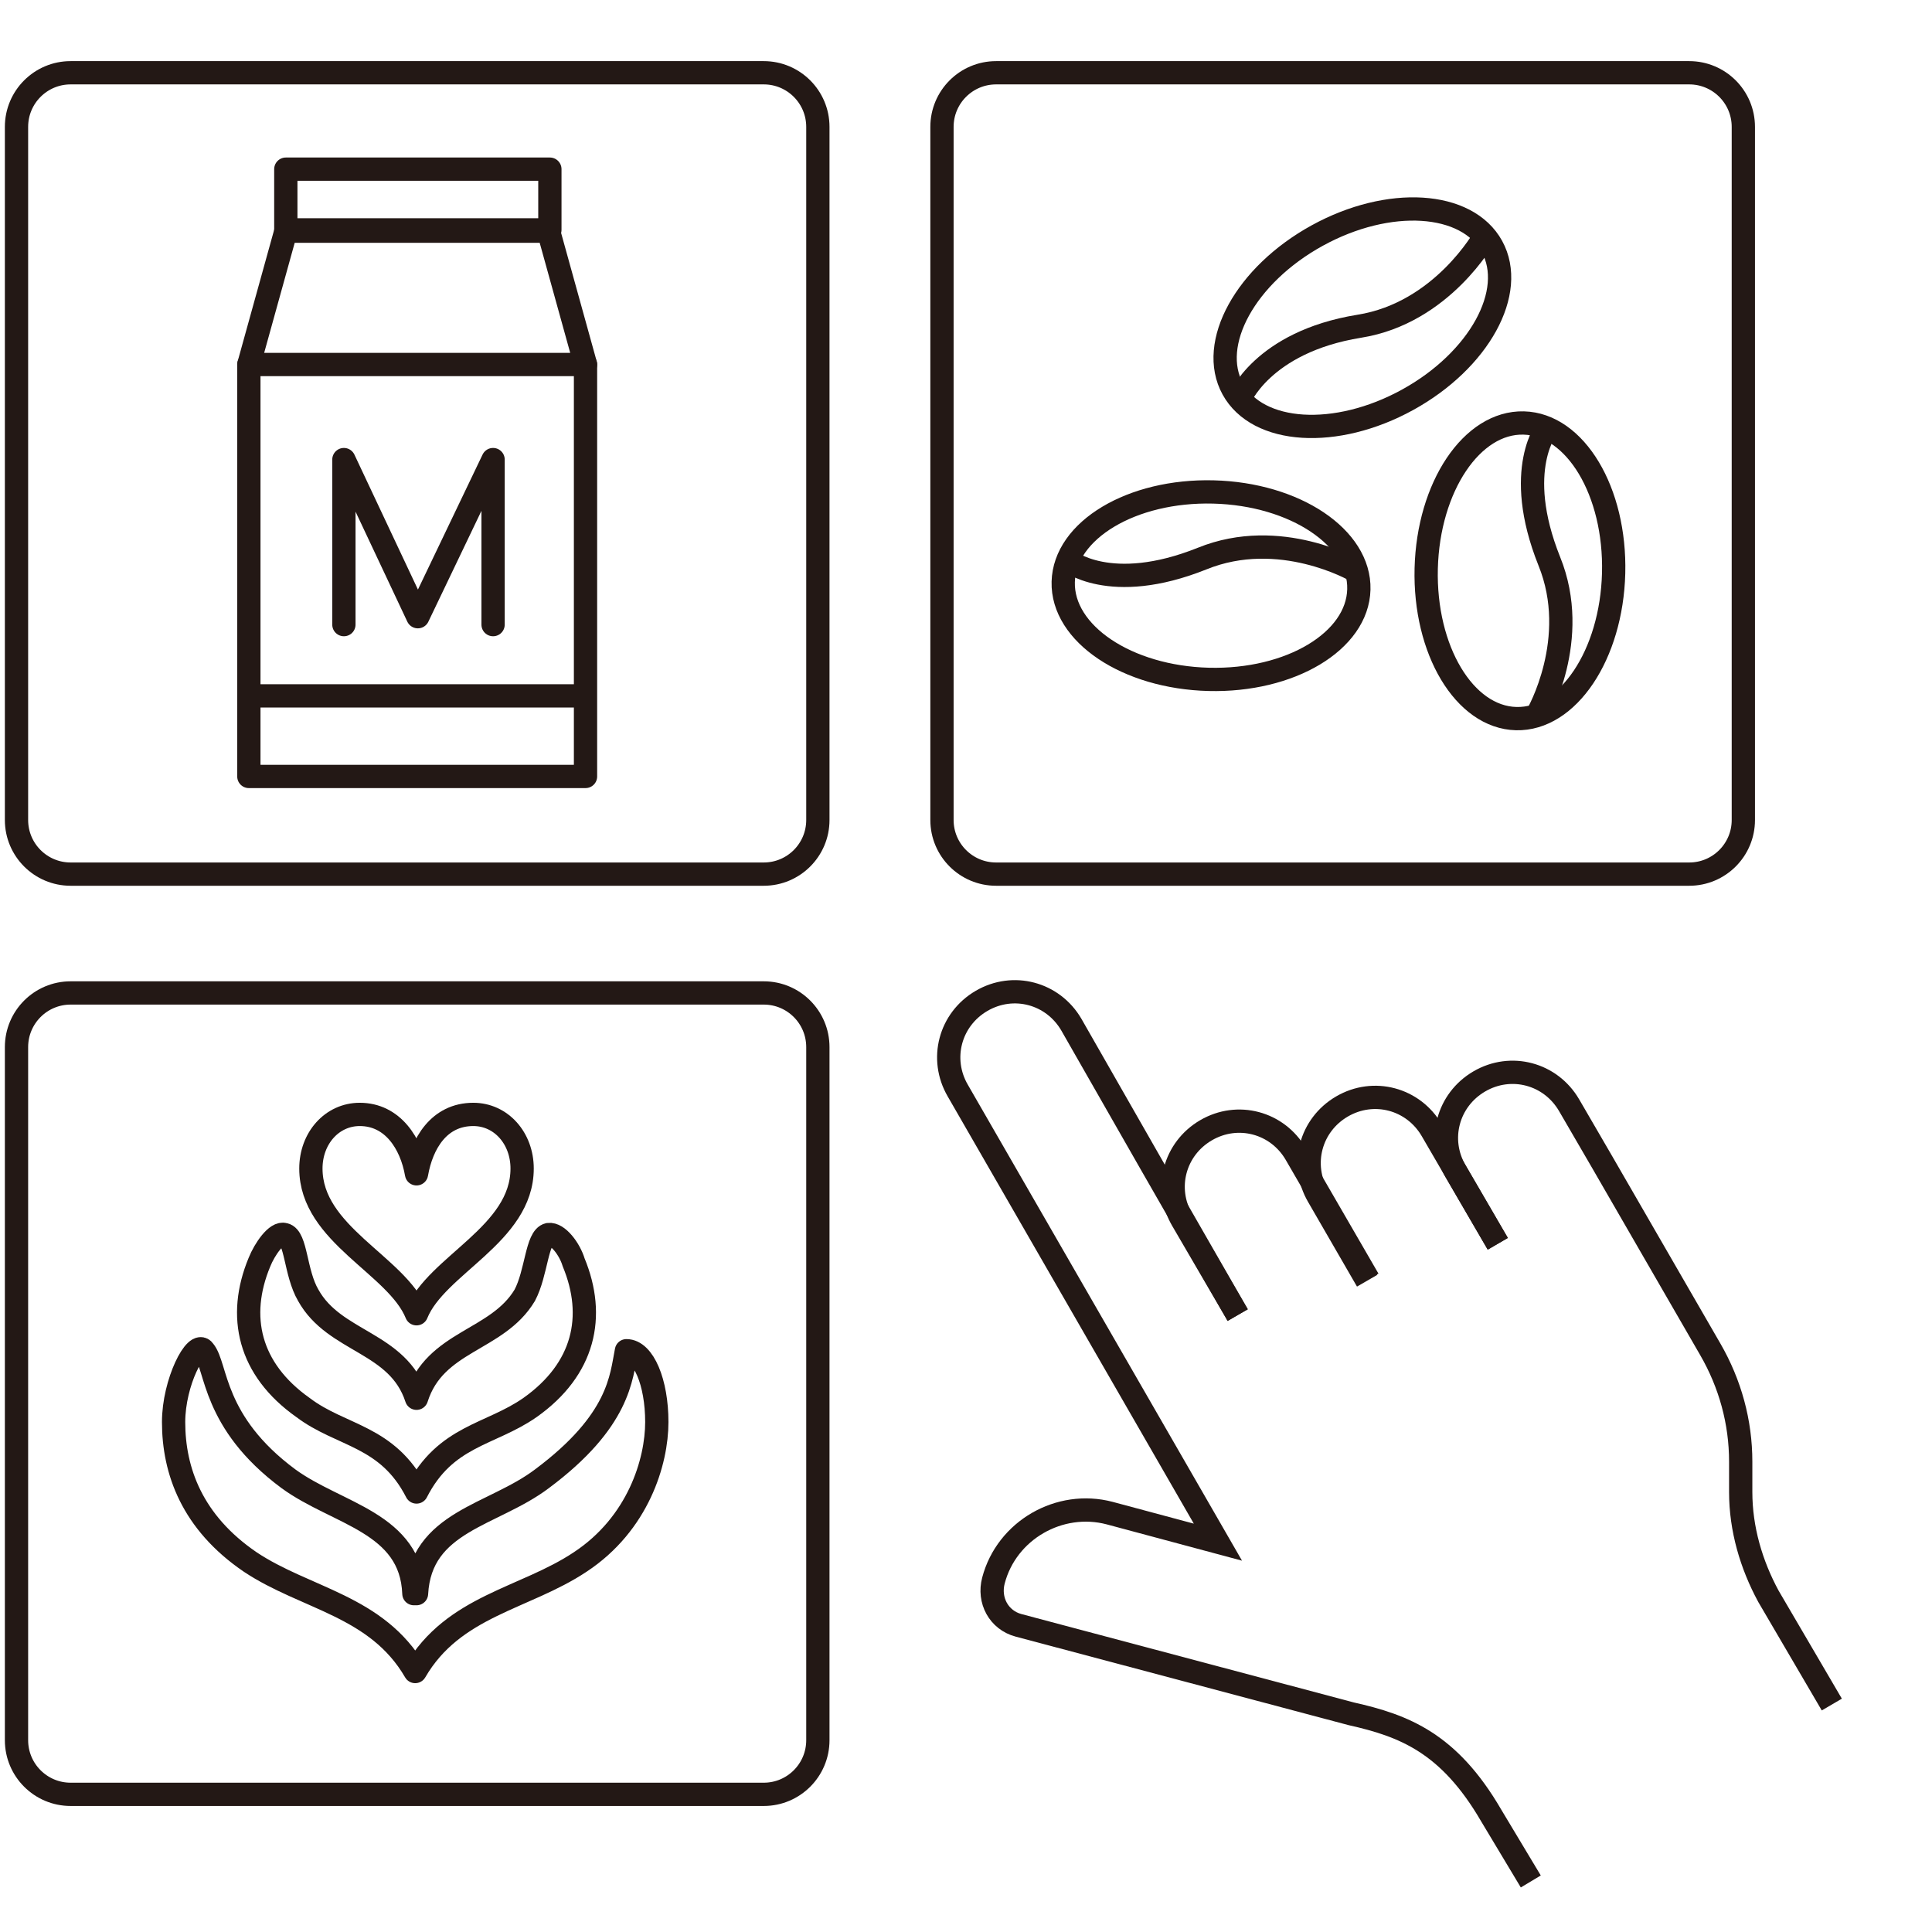 <svg width="83" height="83" viewBox="0 0 83 83" fill="none" xmlns="http://www.w3.org/2000/svg">
<path d="M17.894 68.464C18.064 65.344 21.184 65.118 23.282 63.529C26.628 61.034 26.685 59.162 26.912 58.028C27.649 58.028 28.217 59.389 28.217 61.091C28.217 62.792 27.422 65.458 24.927 67.103C22.545 68.691 19.482 68.974 17.837 71.81C16.192 68.974 13.13 68.691 10.748 67.103C8.252 65.401 7.458 63.189 7.458 61.091C7.458 59.389 8.422 57.517 8.762 58.028C9.33 58.709 9.103 61.091 12.392 63.529C14.491 65.061 17.667 65.401 17.781 68.464H17.894Z" stroke="#231815" stroke-linecap="round" stroke-linejoin="round"/>
<path d="M17.894 60.07C18.688 57.575 21.353 57.631 22.544 55.646C23.055 54.682 23.055 53.151 23.565 53.037C23.962 52.98 24.473 53.661 24.643 54.228C25.607 56.554 25.097 58.822 22.771 60.467C21.07 61.658 19.141 61.658 17.894 64.097C16.646 61.658 14.661 61.715 13.016 60.467C10.69 58.822 10.18 56.554 11.144 54.228C11.371 53.661 11.882 52.924 12.222 53.037C12.732 53.151 12.676 54.682 13.243 55.646C14.377 57.688 17.099 57.631 17.894 60.07Z" stroke="#231815" stroke-linecap="round" stroke-linejoin="round"/>
<path d="M17.894 56.44C18.745 54.342 22.431 53.037 22.431 50.201C22.431 48.897 21.524 47.876 20.333 47.876C18.858 47.876 18.121 49.124 17.894 50.428C17.667 49.124 16.873 47.876 15.455 47.876C14.264 47.876 13.356 48.897 13.356 50.201C13.356 53.037 17.043 54.342 17.894 56.44Z" stroke="#231815" stroke-linecap="round" stroke-linejoin="round"/>
<path d="M53.172 56.497L50.79 52.413C49.996 51.052 50.45 49.351 51.811 48.557C53.172 47.763 54.874 48.216 55.668 49.578L58.787 54.966" stroke="#231815" stroke-miterlimit="10"/>
<path d="M64.346 53.434L61.51 48.556C60.716 47.195 59.014 46.741 57.653 47.535C56.292 48.329 55.838 50.031 56.632 51.392L58.73 55.022" stroke="#231815" stroke-miterlimit="10"/>
<path d="M65.764 80.829L64.062 77.993C62.247 74.873 60.319 74.136 58.05 73.626L43.758 69.826C42.907 69.599 42.453 68.748 42.68 67.897C43.247 65.742 45.516 64.437 47.671 65.004L52.322 66.252L41.148 46.855C40.355 45.494 40.808 43.792 42.169 42.998C43.531 42.204 45.232 42.658 46.026 44.019L49.429 49.974L53.173 56.497" stroke="#231815" stroke-miterlimit="10"/>
<path d="M64.346 53.434L62.531 50.315C61.737 48.954 62.191 47.252 63.552 46.458C64.913 45.664 66.615 46.118 67.409 47.479L68.827 49.918L73.478 57.972C74.329 59.446 74.782 61.091 74.782 62.793V64.097C74.782 65.685 75.236 67.217 75.973 68.578L78.696 73.229" stroke="#231815" stroke-miterlimit="10"/>
<path d="M32.811 3.126H3.034C1.75 3.126 0.709 4.167 0.709 5.451V35.228C0.709 36.512 1.75 37.553 3.034 37.553H32.811C34.095 37.553 35.136 36.512 35.136 35.228V5.451C35.136 4.167 34.095 3.126 32.811 3.126Z" stroke="#231815" stroke-miterlimit="10"/>
<path d="M32.811 42.658H3.034C1.75 42.658 0.709 43.699 0.709 44.984V74.76C0.709 76.045 1.75 77.086 3.034 77.086H32.811C34.095 77.086 35.136 76.045 35.136 74.76V44.984C35.136 43.699 34.095 42.658 32.811 42.658Z" stroke="#231815" stroke-miterlimit="10"/>
<path d="M72.57 3.126H42.793C41.509 3.126 40.468 4.167 40.468 5.451V35.228C40.468 36.512 41.509 37.553 42.793 37.553H72.57C73.854 37.553 74.895 36.512 74.895 35.228V5.451C74.895 4.167 73.854 3.126 72.57 3.126Z" stroke="#231815" stroke-miterlimit="10"/>
<path d="M23.623 7.267H12.279V9.876H23.623V7.267Z" stroke="#231815" stroke-linecap="round" stroke-linejoin="round"/>
<path d="M25.154 15.66H10.691L12.28 9.932H23.566L25.154 15.66Z" stroke="#231815" stroke-linecap="round" stroke-linejoin="round"/>
<path d="M10.691 15.661V33.357H25.154V15.661" stroke="#231815" stroke-linecap="round" stroke-linejoin="round"/>
<path d="M10.805 29.896H25.098" stroke="#231815" stroke-linecap="round" stroke-linejoin="round"/>
<path d="M21.183 26.834V19.744L17.951 26.494L14.774 19.744V26.834" stroke="#231815" stroke-linecap="round" stroke-linejoin="round"/>
<path d="M60.469 17.177C63.543 15.487 65.166 12.536 64.094 10.588C63.022 8.639 59.662 8.43 56.588 10.12C53.514 11.811 51.89 14.761 52.962 16.71C54.034 18.659 57.395 18.868 60.469 17.177Z" stroke="#231815" stroke-miterlimit="10"/>
<path d="M53.231 17.192C53.231 17.192 54.196 14.697 58.393 14.016C61.966 13.449 63.781 10.159 63.781 10.159" stroke="#231815" stroke-miterlimit="10"/>
<path d="M58.377 25.322C58.434 23.099 55.637 21.224 52.13 21.135C48.623 21.046 45.733 22.776 45.677 24.999C45.62 27.222 48.417 29.097 51.925 29.186C55.432 29.276 58.321 27.546 58.377 25.322Z" stroke="#231815" stroke-miterlimit="10"/>
<path d="M45.856 24.055C45.856 24.055 47.671 25.586 51.642 23.998C54.988 22.637 58.221 24.509 58.221 24.509" stroke="#231815" stroke-miterlimit="10"/>
<path d="M69.323 24.624C69.412 21.117 67.682 18.228 65.459 18.172C63.235 18.115 61.361 20.912 61.271 24.419C61.182 27.926 62.912 30.816 65.135 30.872C67.358 30.929 69.233 28.132 69.323 24.624Z" stroke="#231815" stroke-miterlimit="10"/>
<path d="M66.502 18.326C66.502 18.326 64.971 20.141 66.559 24.111C67.92 27.458 66.048 30.691 66.048 30.691" stroke="#231815" stroke-miterlimit="10"/>
</svg>
